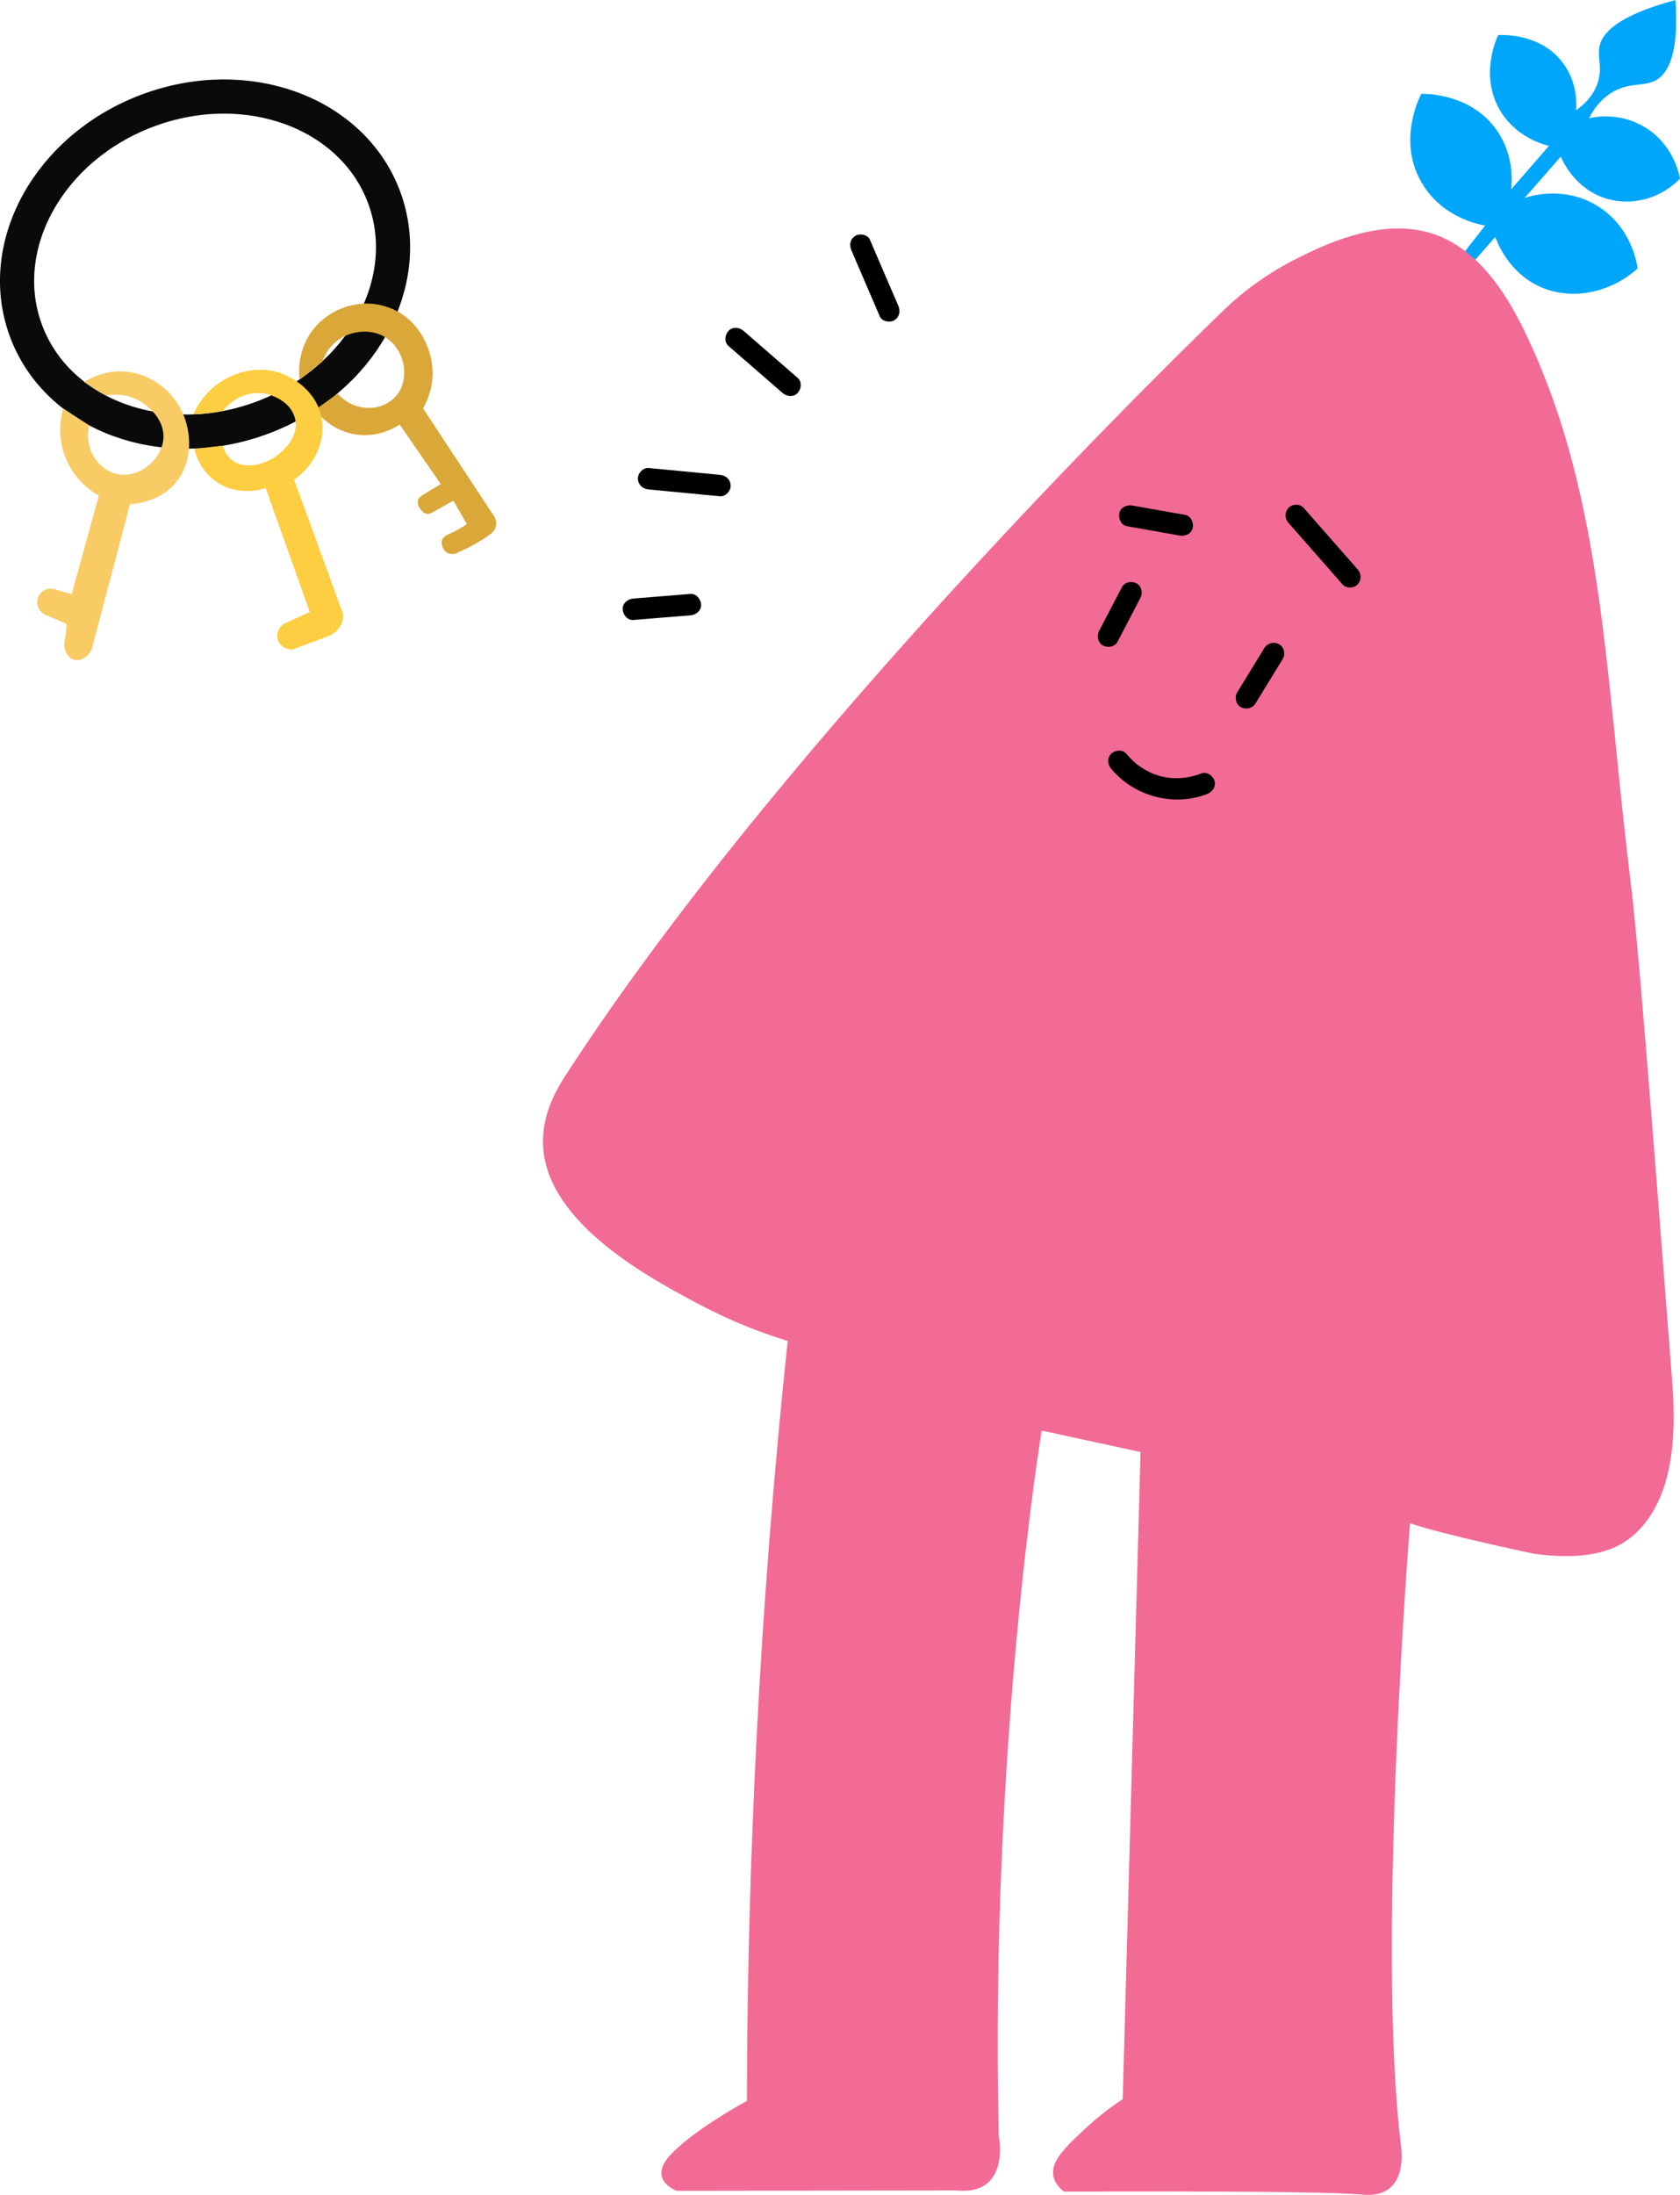 <?xml version="1.0" encoding="UTF-8"?>
<svg id="Calque_1" data-name="Calque 1" xmlns="http://www.w3.org/2000/svg" viewBox="0 0 295.07 385.23">
  <defs>
    <style>
      .cls-1 {
        fill: #000;
      }

      .cls-1, .cls-2, .cls-3, .cls-4, .cls-5, .cls-6 {
        stroke-width: 0px;
      }

      .cls-2 {
        fill: #f26b95;
      }

      .cls-3 {
        fill: #daa739;
      }

      .cls-4 {
        fill: #f8cb65;
      }

      .cls-5 {
        fill: #00a6f9;
      }

      .cls-6 {
        fill: #fdcd42;
      }

      .cls-7 {
        fill: none;
        stroke: #0a0a0a;
        stroke-miterlimit: 10;
        stroke-width: 6px;
      }
    </style>
  </defs>
  <path class="cls-2" d="M131.18,368.75c.04-20.29.56-41.48,1.69-63.49,1.25-24.4,3.13-47.74,5.48-69.91-3.95-1.21-9.51-3.21-15.75-6.53-8.28-4.4-26.19-13.9-27.19-27.3-.44-5.89,2.5-10.58,4.02-12.93,39.78-61.31,111.77-130.55,115.48-134.13,1.18-1.14,5.8-5.61,13.14-9.23,4.32-2.13,13.69-6.74,22.37-4.56,9.49,2.38,14.84,12.06,18.06,18.95,13.21,28.33,13.48,59.24,17.86,94.64,1.38,11.16,3.37,36.74,7.34,87.9.55,7.06,1.17,20.62-7.03,27.51-3.44,2.89-8.78,4.16-17.17,3.04,0,0-16.07-3.37-21.83-5.36,0,0-5.95,74.21-1.59,109.13.16,1.31.54,5.39-1.86,7.47-1.78,1.55-4.33,1.29-5.19,1.21-5.74-.5-25.02-.58-52.16-.52-.73-.58-1.6-1.48-1.84-2.72-.49-2.59,2.08-5.04,5.56-8.29,1.53-1.43,3.73-3.3,6.62-5.21,1.04-37.86,2.08-75.71,3.13-113.57l-17.36-3.77s-9.13,54.96-7.54,123.81c0,0,2.18,10.57-7.54,9.55l-49.01.07s-5.36-1.88-.99-6.44c4.37-4.56,13.29-9.33,13.29-9.33Z"/>
  <path class="cls-5" d="M257.34,44.06c1.17-1.49,2.34-2.99,3.51-4.48-.92-.15-7.48-1.3-11.11-7.44-4.43-7.49-.31-15.3-.1-15.67.64-.02,8.75-.12,13.29,6.45,3,4.34,2.63,8.99,2.48,10.32,2.22-2.55,4.43-5.09,6.65-7.64-1.03-.25-5.63-1.47-8.43-5.95-3.91-6.25-.71-13.06-.5-13.49.44-.03,7.55-.46,11.51,5.06,2.4,3.34,2.27,6.96,2.18,8.13,1.19-.84,2.82-2.26,3.67-4.46,1.06-2.76.1-4.67.4-6.55.39-2.45,3.05-5.58,13.39-8.33.63,9.53-1.32,12.91-3.47,14.09-2.18,1.19-4.77.22-7.94,2.28-1.96,1.28-3.1,3.04-3.77,4.37.94-.21,5.39-1.11,9.82,1.59,4.98,3.03,6.01,8.22,6.15,9.03-3.46,3.51-8.48,4.87-13,3.47-5.46-1.69-7.63-6.62-7.94-7.34-2.12,2.41-4.23,4.83-6.35,7.24.84-.29,6.75-2.19,12.6,1.29,6.19,3.68,7.14,10.31,7.24,11.11-5.03,4.45-11.88,5.66-17.36,3.08-5.21-2.45-7.18-7.39-7.64-8.63-1.17,1.34-2.33,2.68-3.5,4.01-.6-.51-1.2-1.01-1.8-1.52Z"/>
  <path class="cls-1" d="M220.52,123.45c1.4-2.28,2.79-4.56,4.19-6.84l.6-.98c.51-.84.21-2.1-.67-2.57s-2.02-.22-2.57.67c-1.4,2.28-2.79,4.56-4.19,6.84l-.6.98c-.51.84-.21,2.1.67,2.57s2.02.22,2.57-.67h0Z"/>
  <path class="cls-1" d="M197.91,92.35c2.7.48,5.39.95,8.09,1.43l1.17.21c.96.17,2.07-.26,2.31-1.31.21-.91-.28-2.12-1.31-2.31-2.7-.48-5.39-.95-8.09-1.43l-1.17-.21c-.96-.17-2.07.26-2.31,1.31-.21.91.28,2.12,1.31,2.31h0Z"/>
  <path class="cls-1" d="M238.44,99.92c-2.77-3.15-5.54-6.3-8.3-9.45-.39-.45-.78-.89-1.17-1.34-.65-.74-2-.71-2.65,0-.72.79-.69,1.86,0,2.65,2.77,3.15,5.54,6.3,8.3,9.45.39.45.78.89,1.17,1.34.65.74,2,.71,2.65,0,.72-.79.69-1.86,0-2.65h0Z"/>
  <path class="cls-1" d="M157.76,53.63c-1.45-3.38-2.9-6.75-4.36-10.13-.2-.48-.41-.95-.61-1.43-.39-.9-1.79-1.17-2.57-.67-.94.61-1.09,1.6-.67,2.57,1.45,3.38,2.9,6.75,4.36,10.13.2.48.41.95.61,1.43.39.9,1.79,1.17,2.57.67.94-.61,1.09-1.6.67-2.57h0Z"/>
  <path class="cls-1" d="M140.1,66.32c-2.77-2.41-5.54-4.81-8.31-7.22l-1.19-1.03c-.74-.64-1.93-.78-2.65,0-.65.71-.79,1.96,0,2.65,2.77,2.41,5.54,4.81,8.31,7.22l1.19,1.03c.74.64,1.93.78,2.65,0,.65-.71.79-1.96,0-2.65h0Z"/>
  <path class="cls-1" d="M126.45,83.34c-3.65-.35-7.3-.7-10.95-1.05l-1.58-.15c-.98-.09-1.92.93-1.88,1.88.05,1.1.83,1.77,1.88,1.88,3.65.35,7.3.7,10.95,1.05l1.58.15c.98.09,1.92-.93,1.88-1.88-.05-1.1-.83-1.77-1.88-1.88h0Z"/>
  <path class="cls-1" d="M121.26,104.24c-2.92.24-5.84.47-8.76.71l-1.26.1c-.98.08-1.92.81-1.88,1.88.04.95.83,1.96,1.88,1.88,2.92-.24,5.84-.47,8.76-.71l1.26-.1c.98-.08,1.92-.81,1.88-1.88-.04-.95-.83-1.96-1.88-1.88h0Z"/>
  <path class="cls-1" d="M196.29,112.62c1.17-2.24,2.33-4.47,3.5-6.71l.5-.95c.45-.87.25-2.08-.67-2.57-.86-.46-2.08-.26-2.57.67-1.17,2.24-2.33,4.47-3.5,6.71l-.5.95c-.45.87-.25,2.08.67,2.57.86.46,2.08.26,2.57-.67h0Z"/>
  <path class="cls-1" d="M195.18,134.94c4.03,4.83,10.94,6.69,16.82,4.42.94-.36,1.6-1.26,1.31-2.31-.25-.9-1.36-1.68-2.31-1.31-2.77,1.07-5.7,1.18-8.55.03-.41-.17-1.15-.56-1.67-.88-.26-.16-.52-.33-.77-.51-.02-.02-.47-.36-.17-.12-.1-.08-.21-.17-.31-.25-.62-.52-1.19-1.1-1.71-1.72-.65-.78-1.98-.67-2.65,0-.77.77-.65,1.87,0,2.65h0Z"/>
  <g>
    <ellipse class="cls-7" cx="36.02" cy="46.35" rx="33.56" ry="28.77" transform="translate(-13.95 15.54) rotate(-20.49)"/>
    <path class="cls-3" d="M59.31,69.09c2.66,3.04,7.14,3.27,9.73.94,2.96-2.65,2.35-7.63-.41-10.13-2.47-2.24-6.2-2.07-8.7-.58-2.2,1.31-3.06,3.42-3.32,4.17l-4,3.15c-.11-.99-.46-5.22,2.43-8.86,2.93-3.7,8.23-5.58,13.12-3.85,5.21,1.84,7.62,6.91,7.81,11.02.15,3.12-1,5.54-1.66,6.73,4.09,6.2,8.17,12.41,12.26,18.61.07.08.82.98.52,2.13-.18.67-.65,1.08-1,1.35-1.84,1.44-4.61,2.72-5.6,3.17-.18.1-.79.42-1.51.24-.37-.09-.61-.27-.67-.32-.17-.16-.53-.54-.67-1.14-.04-.15-.13-.55,0-.93.2-.66.92-.92,1.72-1.29.67-.31,1.58-.79,2.64-1.51l-2.37-4.12c-.42.23-1.13.63-2.01,1.13-1.86,1.06-2.2,1.28-2.7,1.17-.95-.22-1.75-1.52-1.5-2.43.09-.33.31-.57,2.27-1.75.71-.43,1.31-.77,1.74-1.01l-7.23-10.47c-.6.4-3.94,2.56-8.32,1.63-3.91-.82-6.03-3.55-6.53-4.23l3.95-2.79Z"/>
    <path class="cls-6" d="M51.66,84.18c2.87,7.88,5.74,15.77,8.62,23.65,0,.39-.03,1.13-.44,1.91-.65,1.26-1.79,1.76-2.12,1.89l-6.26,2.34c-1.15.14-2.24-.53-2.62-1.57-.41-1.14.12-2.47,1.27-3.03l4.3-1.96c-2.58-7.25-5.17-14.5-7.75-21.75-.5.17-4.61,1.53-8.45-.97-3.11-2.02-3.92-5.2-4.08-5.9,1.66-.19,3.31-.37,4.97-.56.24.76.72,1.84,1.75,2.6,2.41,1.78,6.19.55,8.33-1.29.54-.46,3.27-2.81,2.68-5.88-.53-2.74-3.35-4.22-5.42-4.58-2.69-.46-5.47.73-7.28,3.03-.77.16-1.62.3-2.52.41-.95.11-1.85.17-2.68.2.45-1.02,2.11-4.45,6.06-6.42.86-.43,5.1-2.54,9.83-.6.72.29,5.44,2.32,6.56,7.31.92,4.11-.96,8.56-4.76,11.16Z"/>
    <path class="cls-4" d="M15.66,74.67c-.89,3.75,1.23,7.42,4.44,8.4,4,1.22,8.22-2.2,8.59-5.95.33-3.37-2.54-6-4.8-7.06-2.25-1.06-4.39-.81-5.32-.64l-3.8-2.37c1.06-.66,3.45-1.95,6.61-1.87,4.45.11,8.45,2.88,10.4,6.67,1.99,3.87,2.22,9.52-1.26,13.26-2.8,3-6.62,3.31-7.68,3.36l-6.49,24.58c-.28,2.06-2.18,3.14-3.43,2.73-1.1-.35-1.95-1.92-1.49-3.6l.3-2.67-3.75-1.6c-1.28-.58-1.8-2.12-1.19-3.31.58-1.13,2.01-1.62,3.21-1.05l2.58.74c1.6-5.77,3.19-11.54,4.79-17.3-1-.56-4.01-2.41-5.7-6.28-1.84-4.2-.88-7.98-.58-9.03l4.58,2.98Z"/>
  </g>
</svg>